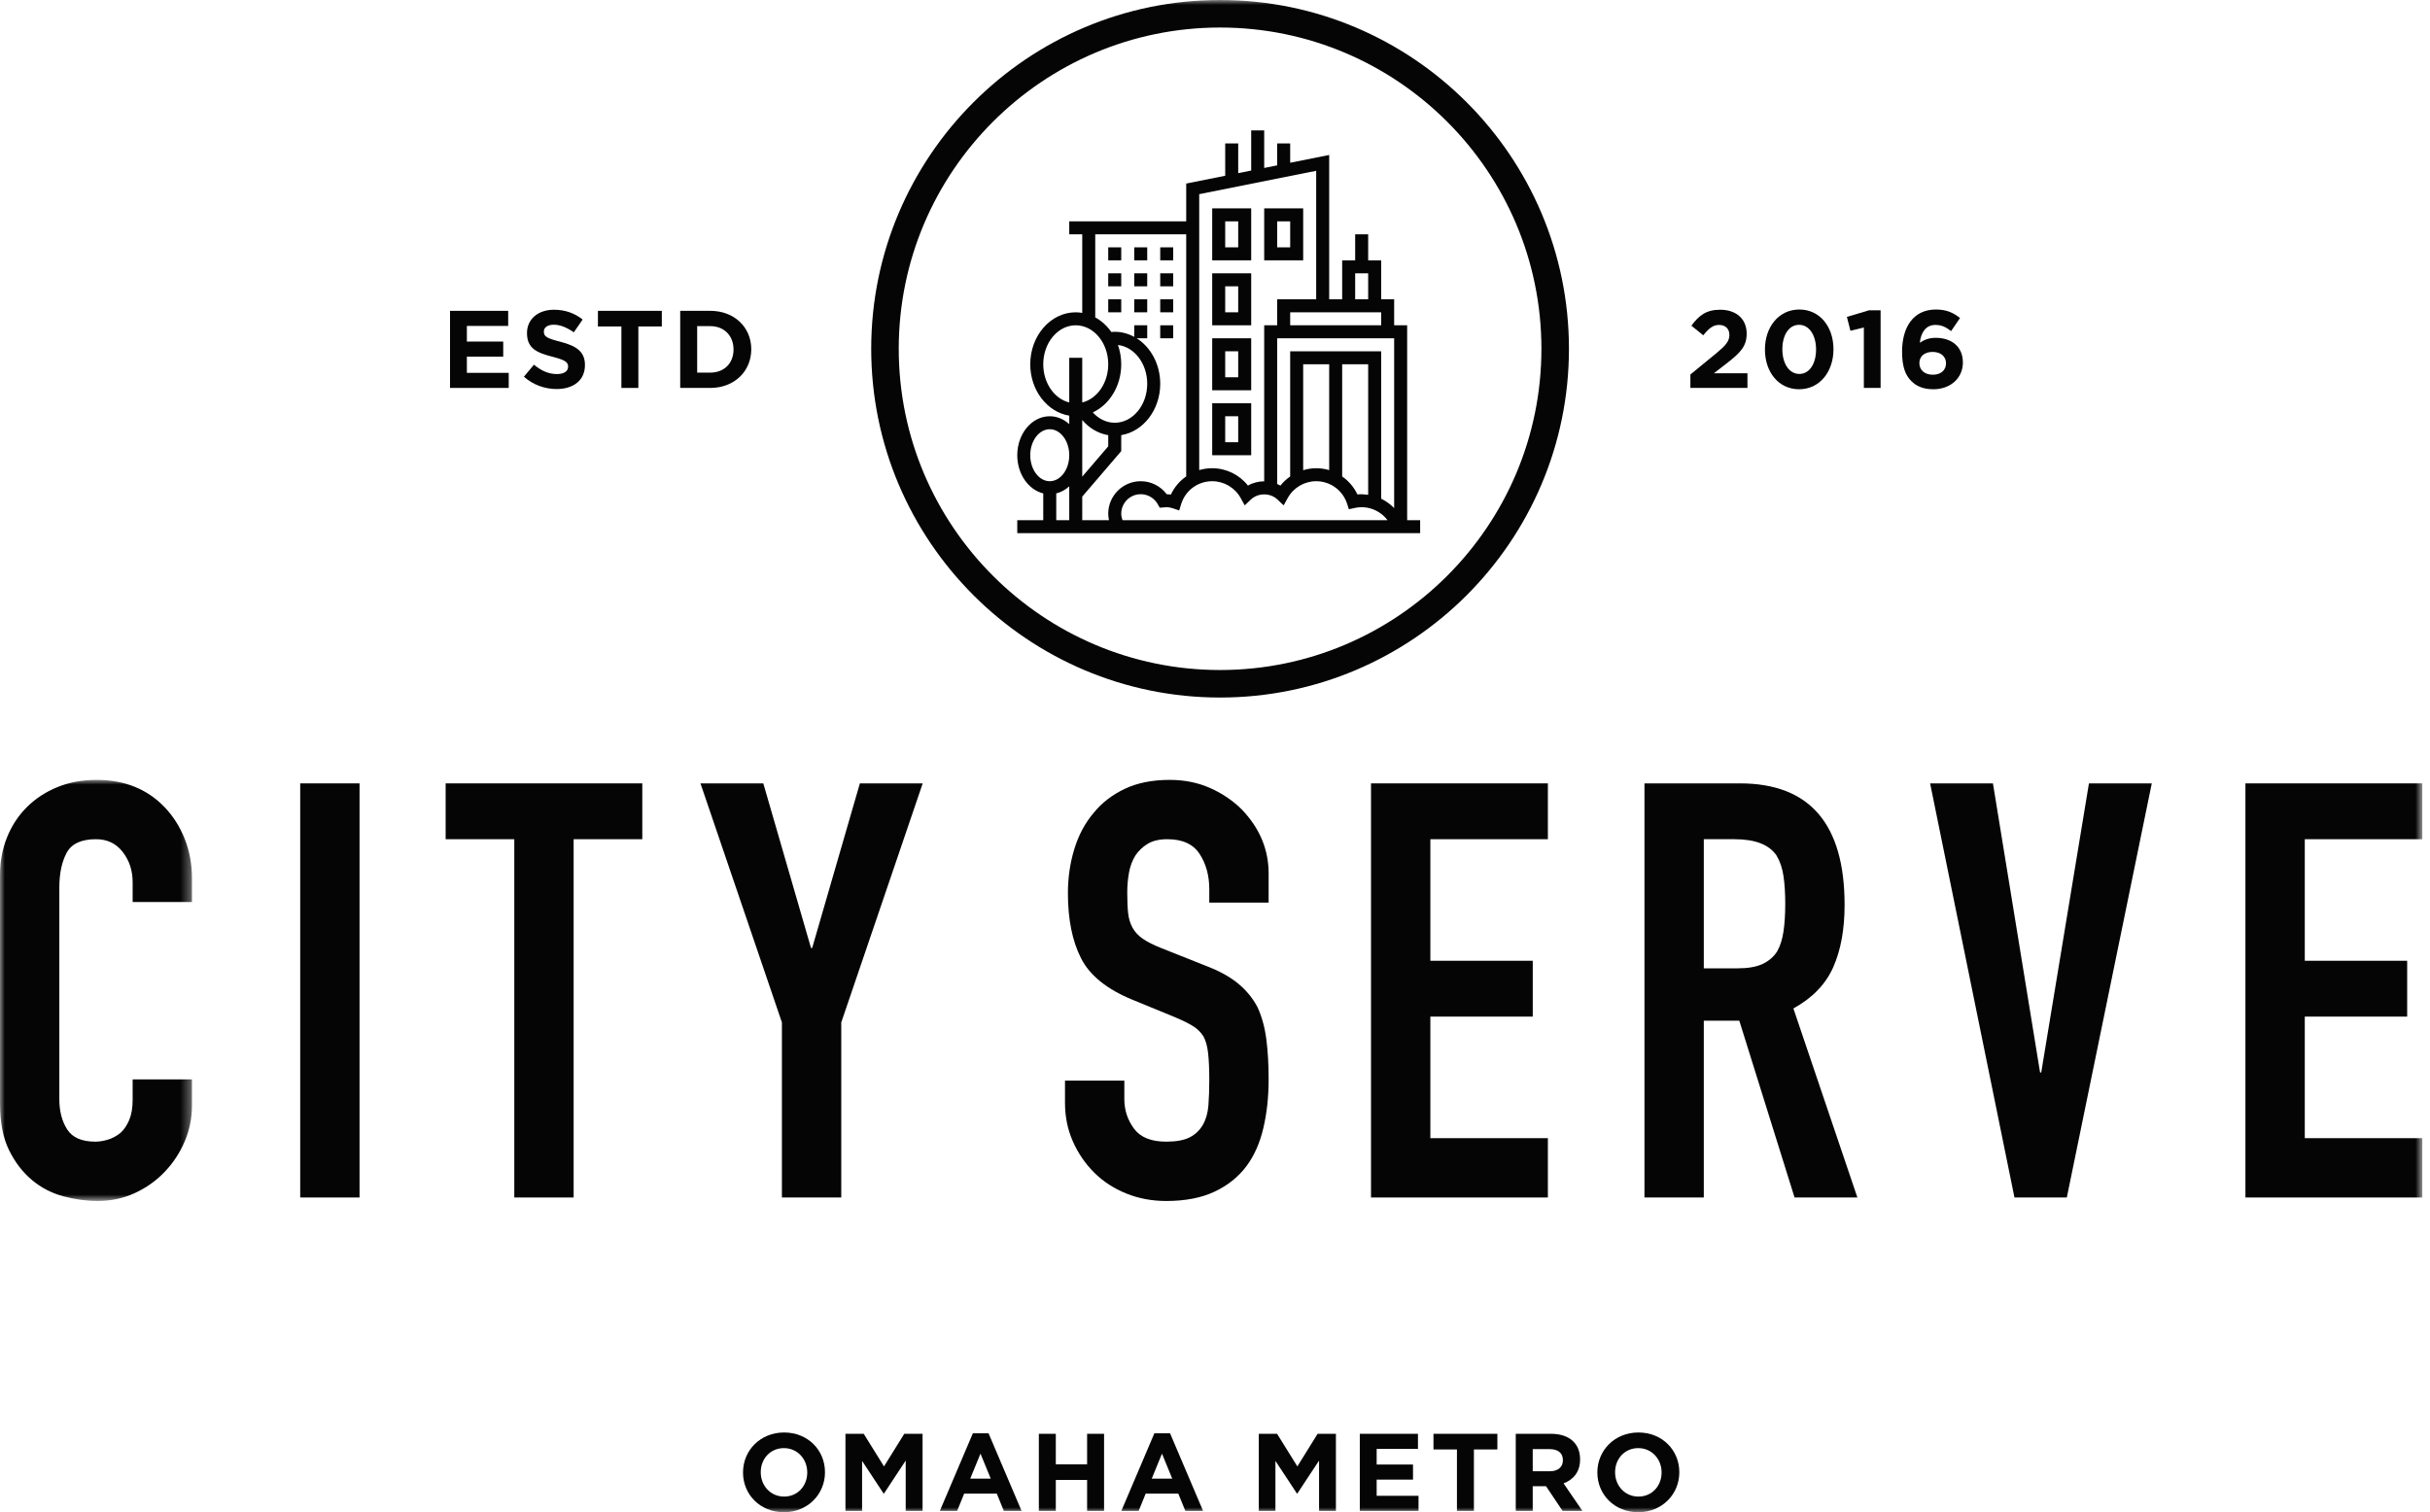 <?xml version="1.0" encoding="UTF-8"?>
<svg width="249px" height="155px" viewBox="0 0 249 155" version="1.1" xmlns="http://www.w3.org/2000/svg" xmlns:xlink="http://www.w3.org/1999/xlink">
    <title>City-Serve-Logo</title>
    <defs>
        <polygon id="path-1" points="0 0 19.673 0 19.673 43.162 0 43.162"></polygon>
        <polygon id="path-3" points="0 155 248.212 155 248.212 0 0 0"></polygon>
    </defs>
    <g id="Page-1" stroke="none" stroke-width="1" fill="none" fill-rule="evenodd">
        <g id="KOK-My-4" transform="translate(-596, -808)">
            <g id="City-Serve-Logo" transform="translate(596, 808)">
                <g id="Group-3" transform="translate(0, 79.937)">
                    <mask id="mask-2" fill="white">
                        <use xlink:href="#path-1"></use>
                    </mask>
                    <g id="Clip-2"></g>
                    <path d="M19.673,30.702 L19.673,33.325 C19.673,34.637 19.425,35.88 18.928,37.051 C18.43,38.224 17.745,39.267 16.871,40.181 C15.997,41.096 14.973,41.82 13.801,42.357 C12.628,42.894 11.366,43.162 10.015,43.162 C8.862,43.162 7.69,43.003 6.498,42.685 C5.306,42.367 4.232,41.811 3.279,41.016 C2.325,40.221 1.54,39.198 0.924,37.945 C0.307,36.694 -0,35.094 -0,33.147 L-0,9.777 C-0,8.386 0.238,7.095 0.715,5.902 C1.192,4.71 1.868,3.677 2.742,2.802 C3.616,1.928 4.659,1.243 5.872,0.745 C7.084,0.249 8.425,0 9.896,0 C12.758,0 15.083,0.934 16.871,2.802 C17.745,3.717 18.43,4.799 18.928,6.051 C19.425,7.303 19.673,8.665 19.673,10.135 L19.673,12.519 L13.592,12.519 L13.592,10.492 C13.592,9.3 13.254,8.267 12.579,7.393 C11.903,6.519 10.989,6.081 9.836,6.081 C8.326,6.081 7.322,6.549 6.826,7.482 C6.329,8.416 6.08,9.599 6.08,11.029 L6.08,32.729 C6.08,33.962 6.349,34.994 6.886,35.829 C7.422,36.664 8.385,37.081 9.777,37.081 C10.174,37.081 10.602,37.012 11.059,36.873 C11.515,36.733 11.943,36.505 12.341,36.187 C12.698,35.869 12.996,35.432 13.235,34.875 C13.473,34.319 13.592,33.624 13.592,32.789 L13.592,30.702 L19.673,30.702 Z" id="Fill-1" fill="#040504" mask="url(#mask-2)"></path>
                </g>
                <mask id="mask-4" fill="white">
                    <use xlink:href="#path-3"></use>
                </mask>
                <g id="Clip-5"></g>
                <polygon id="Fill-4" fill="#040504" mask="url(#mask-4)" points="30.762 122.741 36.842 122.741 36.842 80.295 30.762 80.295"></polygon>
                <polygon id="Fill-6" fill="#040504" mask="url(#mask-4)" points="52.7 122.741 52.7 86.018 45.665 86.018 45.665 80.295 65.815 80.295 65.815 86.018 58.78 86.018 58.78 122.741"></polygon>
                <polygon id="Fill-7" fill="#040504" mask="url(#mask-4)" points="80.122 122.741 80.122 104.797 71.776 80.295 78.215 80.295 83.103 97.166 83.223 97.166 88.111 80.295 94.549 80.295 86.203 104.797 86.203 122.741"></polygon>
                <path d="M129.995,92.516 L123.914,92.516 L123.914,91.145 C123.914,89.754 123.586,88.551 122.93,87.538 C122.275,86.524 121.172,86.018 119.622,86.018 C118.787,86.018 118.111,86.177 117.595,86.494 C117.078,86.813 116.66,87.21 116.343,87.687 C116.025,88.204 115.806,88.79 115.687,89.446 C115.568,90.101 115.508,90.787 115.508,91.502 C115.508,92.337 115.538,93.033 115.597,93.589 C115.657,94.146 115.806,94.643 116.044,95.079 C116.283,95.517 116.631,95.894 117.088,96.212 C117.544,96.531 118.17,96.848 118.966,97.166 L123.615,99.014 C124.967,99.531 126.06,100.138 126.895,100.832 C127.729,101.528 128.385,102.333 128.862,103.247 C129.299,104.201 129.597,105.284 129.757,106.496 C129.915,107.709 129.995,109.089 129.995,110.639 C129.995,112.428 129.816,114.087 129.458,115.617 C129.1,117.148 128.524,118.449 127.729,119.522 C126.895,120.635 125.801,121.51 124.451,122.145 C123.099,122.78 121.449,123.099 119.502,123.099 C118.031,123.099 116.66,122.84 115.389,122.324 C114.117,121.807 113.024,121.093 112.11,120.178 C111.195,119.264 110.47,118.201 109.934,116.988 C109.398,115.776 109.129,114.454 109.129,113.024 L109.129,110.759 L115.21,110.759 L115.21,112.666 C115.21,113.779 115.538,114.783 116.194,115.676 C116.85,116.571 117.952,117.018 119.502,117.018 C120.536,117.018 121.34,116.869 121.917,116.571 C122.493,116.273 122.939,115.846 123.258,115.289 C123.576,114.733 123.765,114.067 123.825,113.292 C123.884,112.517 123.914,111.653 123.914,110.699 C123.914,109.587 123.874,108.672 123.795,107.956 C123.715,107.241 123.556,106.665 123.318,106.228 C123.039,105.791 122.671,105.433 122.215,105.154 C121.757,104.877 121.151,104.579 120.397,104.26 L116.044,102.472 C113.422,101.398 111.663,99.978 110.769,98.21 C109.874,96.441 109.428,94.225 109.428,91.562 C109.428,89.973 109.645,88.462 110.083,87.032 C110.52,85.601 111.176,84.369 112.051,83.335 C112.885,82.302 113.948,81.478 115.24,80.861 C116.531,80.245 118.072,79.937 119.86,79.937 C121.37,79.937 122.752,80.216 124.003,80.772 C125.255,81.329 126.338,82.064 127.252,82.977 C129.08,84.885 129.995,87.071 129.995,89.535 L129.995,92.516 Z" id="Fill-8" fill="#040504" mask="url(#mask-4)"></path>
                <polygon id="Fill-9" fill="#040504" mask="url(#mask-4)" points="140.487 122.741 140.487 80.295 158.61 80.295 158.61 86.018 146.568 86.018 146.568 98.477 157.06 98.477 157.06 104.2 146.568 104.2 146.568 116.66 158.61 116.66 158.61 122.741"></polygon>
                <path d="M174.587,86.018 L174.587,99.253 L178.044,99.253 C179.118,99.253 179.972,99.104 180.608,98.805 C181.243,98.507 181.74,98.081 182.099,97.524 C182.416,96.968 182.635,96.282 182.754,95.467 C182.873,94.653 182.933,93.708 182.933,92.635 C182.933,91.562 182.873,90.618 182.754,89.804 C182.635,88.989 182.397,88.283 182.039,87.687 C181.283,86.575 179.853,86.018 177.747,86.018 L174.587,86.018 Z M168.506,122.741 L168.506,80.295 L178.283,80.295 C185.437,80.295 189.014,84.449 189.014,92.754 C189.014,95.259 188.626,97.385 187.851,99.134 C187.076,100.883 185.714,102.293 183.768,103.366 L190.325,122.741 L183.887,122.741 L178.224,104.618 L174.587,104.618 L174.587,122.741 L168.506,122.741 Z" id="Fill-10" fill="#040504" mask="url(#mask-4)"></path>
                <polygon id="Fill-11" fill="#040504" mask="url(#mask-4)" points="220.491 80.295 211.786 122.741 206.421 122.741 197.777 80.295 204.215 80.295 209.044 109.924 209.163 109.924 214.052 80.295"></polygon>
                <polygon id="Fill-12" fill="#040504" mask="url(#mask-4)" points="230.088 122.741 230.088 80.295 248.212 80.295 248.212 86.018 236.169 86.018 236.169 98.477 246.661 98.477 246.661 104.2 236.169 104.2 236.169 116.66 248.212 116.66 248.212 122.741"></polygon>
                <path d="M125.02,2.822 C106.864,2.822 92.093,17.593 92.093,35.749 C92.093,53.904 106.864,68.676 125.02,68.676 C143.176,68.676 157.948,53.904 157.948,35.749 C157.948,17.593 143.176,2.822 125.02,2.822 M125.02,71.497 C105.309,71.497 89.272,55.461 89.272,35.749 C89.272,16.037 105.309,0 125.02,0 C144.733,0 160.769,16.037 160.769,35.749 C160.769,55.461 144.733,71.497 125.02,71.497" id="Fill-13" fill="#040504" mask="url(#mask-4)"></path>
                <path d="M108.233,50.574 C108.726,50.454 109.177,50.199 109.565,49.849 L109.565,53.318 L108.233,53.318 L108.233,50.574 Z M105.569,46.66 C105.569,45.191 106.466,43.996 107.567,43.996 C108.669,43.996 109.565,45.191 109.565,46.66 C109.565,48.129 108.669,49.323 107.567,49.323 C106.466,49.323 105.569,48.129 105.569,46.66 L105.569,46.66 Z M106.901,37.338 C106.901,35.134 108.395,33.342 110.23,33.342 C112.067,33.342 113.56,35.134 113.56,37.338 C113.56,39.267 112.414,40.88 110.896,41.252 L110.896,36.672 L109.565,36.672 L109.565,41.252 C108.047,40.88 106.901,39.267 106.901,37.338 L106.901,37.338 Z M110.896,43.051 C111.611,43.889 112.542,44.437 113.56,44.604 L113.56,45.748 L110.896,48.856 L110.896,43.051 Z M114.892,37.338 C114.892,36.638 114.77,35.972 114.555,35.36 C116.237,35.559 117.555,37.266 117.555,39.335 C117.555,41.539 116.062,43.331 114.226,43.331 C113.385,43.331 112.587,42.944 111.978,42.272 C113.684,41.481 114.892,39.568 114.892,37.338 L114.892,37.338 Z M112.228,24.02 L121.55,24.02 L121.55,48.831 C120.884,49.295 120.337,49.925 119.985,50.688 C119.844,50.669 119.702,50.658 119.554,50.657 C118.93,49.825 117.943,49.323 116.889,49.323 C115.053,49.323 113.56,50.817 113.56,52.653 C113.56,52.878 113.59,53.1 113.634,53.318 L110.896,53.318 L110.896,50.901 L114.892,46.24 L114.892,44.601 C117.146,44.23 118.887,42.014 118.887,39.335 C118.887,37.331 117.912,35.583 116.477,34.674 L117.555,34.674 L117.555,33.342 L116.223,33.342 L116.223,34.53 C115.617,34.199 114.941,34.008 114.226,34.008 C114.111,34.008 113.994,34.015 113.875,34.027 C113.436,33.395 112.872,32.883 112.228,32.532 L112.228,24.02 Z M134.868,17.508 L134.868,30.679 L130.873,30.679 L130.873,33.342 L129.541,33.342 L129.541,49.333 C128.96,49.333 128.38,49.48 127.877,49.772 C127.002,48.66 125.655,47.992 124.214,47.992 C123.753,47.992 123.306,48.058 122.882,48.183 L122.882,19.904 L134.868,17.508 Z M138.863,30.679 L140.195,30.679 L140.195,28.015 L138.863,28.015 L138.863,30.679 Z M132.204,33.342 L141.526,33.342 L141.526,32.01 L132.204,32.01 L132.204,33.342 Z M137.531,37.338 L140.195,37.338 L140.195,50.718 C139.833,50.665 139.465,50.64 139.089,50.676 C138.737,49.922 138.192,49.297 137.531,48.836 L137.531,37.338 Z M134.868,47.992 C134.41,47.992 133.963,48.066 133.536,48.194 L133.536,37.338 L136.2,37.338 L136.2,48.185 C135.776,48.059 135.328,47.992 134.868,47.992 L134.868,47.992 Z M142.858,34.674 L142.858,52.078 C142.472,51.683 142.024,51.357 141.526,51.118 L141.526,36.006 L132.204,36.006 L132.204,48.837 C131.831,49.098 131.49,49.409 131.204,49.772 C131.097,49.71 130.986,49.657 130.873,49.609 L130.873,34.674 L142.858,34.674 Z M114.892,52.653 C114.892,51.551 115.788,50.655 116.889,50.655 C117.609,50.655 118.276,51.045 118.63,51.671 L118.837,52.038 L119.553,51.987 C119.749,51.987 119.955,52.025 120.184,52.102 L120.831,52.319 L121.033,51.667 C121.466,50.265 122.745,49.323 124.214,49.323 C125.424,49.323 126.542,49.983 127.13,51.046 L127.546,51.799 L128.17,51.207 C128.921,50.496 130.16,50.496 130.91,51.207 L131.535,51.799 L131.951,51.046 C132.54,49.983 133.657,49.323 134.868,49.323 C136.314,49.323 137.585,50.248 138.033,51.623 L138.22,52.198 L138.81,52.067 C140.13,51.775 141.42,52.317 142.178,53.318 L115.021,53.318 C114.945,53.104 114.892,52.882 114.892,52.653 L114.892,52.653 Z M144.19,53.318 L144.19,33.342 L142.858,33.342 L142.858,30.679 L141.526,30.679 L141.526,26.684 L140.195,26.684 L140.195,24.02 L138.863,24.02 L138.863,26.684 L137.531,26.684 L137.531,30.679 L136.2,30.679 L136.2,15.883 L132.204,16.682 L132.204,14.698 L130.873,14.698 L130.873,16.949 L129.541,17.215 L129.541,13.366 L128.209,13.366 L128.209,17.481 L126.878,17.747 L126.878,14.698 L125.546,14.698 L125.546,18.015 L121.55,18.814 L121.55,22.688 L109.565,22.688 L109.565,24.02 L110.896,24.02 L110.896,32.071 C110.678,32.035 110.457,32.01 110.23,32.01 C107.661,32.01 105.569,34.401 105.569,37.338 C105.569,40.016 107.31,42.232 109.565,42.604 L109.565,43.472 C109.007,42.968 108.317,42.665 107.567,42.665 C105.731,42.665 104.238,44.456 104.238,46.66 C104.238,48.589 105.383,50.203 106.901,50.574 L106.901,53.318 L104.238,53.318 L104.238,54.65 L145.522,54.65 L145.522,53.318 L144.19,53.318 Z" id="Fill-14" fill="#040504" mask="url(#mask-4)"></path>
                <path d="M125.545,25.352 L126.877,25.352 L126.877,22.688 L125.545,22.688 L125.545,25.352 Z M124.214,26.683 L128.209,26.683 L128.209,21.357 L124.214,21.357 L124.214,26.683 Z" id="Fill-15" fill="#040504" mask="url(#mask-4)"></path>
                <path d="M125.545,32.011 L126.877,32.011 L126.877,29.347 L125.545,29.347 L125.545,32.011 Z M124.214,33.342 L128.209,33.342 L128.209,28.015 L124.214,28.015 L124.214,33.342 Z" id="Fill-16" fill="#040504" mask="url(#mask-4)"></path>
                <path d="M125.545,38.669 L126.877,38.669 L126.877,36.006 L125.545,36.006 L125.545,38.669 Z M124.214,40.001 L128.209,40.001 L128.209,34.674 L124.214,34.674 L124.214,40.001 Z" id="Fill-17" fill="#040504" mask="url(#mask-4)"></path>
                <path d="M125.545,45.328 L126.877,45.328 L126.877,42.665 L125.545,42.665 L125.545,45.328 Z M124.214,46.66 L128.209,46.66 L128.209,41.333 L124.214,41.333 L124.214,46.66 Z" id="Fill-18" fill="#040504" mask="url(#mask-4)"></path>
                <path d="M130.873,25.352 L132.205,25.352 L132.205,22.688 L130.873,22.688 L130.873,25.352 Z M129.541,26.683 L133.536,26.683 L133.536,21.357 L129.541,21.357 L129.541,26.683 Z" id="Fill-19" fill="#040504" mask="url(#mask-4)"></path>
                <polygon id="Fill-20" fill="#040504" mask="url(#mask-4)" points="113.56 26.683 114.892 26.683 114.892 25.352 113.56 25.352"></polygon>
                <polygon id="Fill-21" fill="#040504" mask="url(#mask-4)" points="116.223 26.683 117.555 26.683 117.555 25.352 116.223 25.352"></polygon>
                <polygon id="Fill-22" fill="#040504" mask="url(#mask-4)" points="118.887 26.683 120.218 26.683 120.218 25.352 118.887 25.352"></polygon>
                <polygon id="Fill-23" fill="#040504" mask="url(#mask-4)" points="113.56 29.347 114.892 29.347 114.892 28.015 113.56 28.015"></polygon>
                <polygon id="Fill-24" fill="#040504" mask="url(#mask-4)" points="116.223 29.347 117.555 29.347 117.555 28.015 116.223 28.015"></polygon>
                <polygon id="Fill-25" fill="#040504" mask="url(#mask-4)" points="118.887 29.347 120.218 29.347 120.218 28.015 118.887 28.015"></polygon>
                <polygon id="Fill-26" fill="#040504" mask="url(#mask-4)" points="116.223 32.011 117.555 32.011 117.555 30.679 116.223 30.679"></polygon>
                <polygon id="Fill-27" fill="#040504" mask="url(#mask-4)" points="113.56 32.011 114.892 32.011 114.892 30.679 113.56 30.679"></polygon>
                <polygon id="Fill-28" fill="#040504" mask="url(#mask-4)" points="118.887 32.011 120.218 32.011 120.218 30.679 118.887 30.679"></polygon>
                <polygon id="Fill-29" fill="#040504" mask="url(#mask-4)" points="118.887 34.674 120.218 34.674 120.218 33.343 118.887 33.343"></polygon>
                <path d="M82.717,150.913 C82.717,149.559 81.724,148.43 80.324,148.43 C78.924,148.43 77.954,149.536 77.954,150.891 L77.954,150.913 C77.954,152.268 78.947,153.397 80.347,153.397 C81.746,153.397 82.717,152.291 82.717,150.936 L82.717,150.913 Z M80.324,155 C77.886,155 76.137,153.182 76.137,150.936 L76.137,150.913 C76.137,148.667 77.909,146.827 80.347,146.827 C82.785,146.827 84.535,148.644 84.535,150.891 L84.535,150.913 C84.535,153.16 82.762,155 80.324,155 L80.324,155 Z" id="Fill-30" fill="#040504" mask="url(#mask-4)"></path>
                <polygon id="Fill-31" fill="#040504" mask="url(#mask-4)" points="92.807 154.864 92.807 149.706 90.583 153.081 90.538 153.081 88.337 149.74 88.337 154.864 86.633 154.864 86.633 146.963 88.506 146.963 90.583 150.304 92.66 146.963 94.535 146.963 94.535 154.864"></polygon>
                <path d="M100.469,148.995 L99.42,151.557 L101.519,151.557 L100.469,148.995 Z M102.862,154.864 L102.14,153.092 L98.799,153.092 L98.077,154.864 L96.304,154.864 L99.691,146.907 L101.294,146.907 L104.68,154.864 L102.862,154.864 Z" id="Fill-32" fill="#040504" mask="url(#mask-4)"></path>
                <polygon id="Fill-33" fill="#040504" mask="url(#mask-4)" points="111.395 154.864 111.395 151.693 108.188 151.693 108.188 154.864 106.45 154.864 106.45 146.963 108.188 146.963 108.188 150.089 111.395 150.089 111.395 146.963 113.133 146.963 113.133 154.864"></polygon>
                <path d="M119.068,148.995 L118.019,151.557 L120.118,151.557 L119.068,148.995 Z M121.461,154.864 L120.739,153.092 L117.398,153.092 L116.676,154.864 L114.903,154.864 L118.289,146.907 L119.893,146.907 L123.278,154.864 L121.461,154.864 Z" id="Fill-34" fill="#040504" mask="url(#mask-4)"></path>
                <polygon id="Fill-35" fill="#040504" mask="url(#mask-4)" points="135.163 154.864 135.163 149.706 132.939 153.081 132.894 153.081 130.692 149.74 130.692 154.864 128.988 154.864 128.988 146.963 130.861 146.963 132.939 150.304 135.015 146.963 136.89 146.963 136.89 154.864"></polygon>
                <polygon id="Fill-36" fill="#040504" mask="url(#mask-4)" points="139.338 154.864 139.338 146.963 145.297 146.963 145.297 148.509 141.065 148.509 141.065 150.112 144.79 150.112 144.79 151.658 141.065 151.658 141.065 153.318 145.354 153.318 145.354 154.864"></polygon>
                <polygon id="Fill-37" fill="#040504" mask="url(#mask-4)" points="151.03 148.566 151.03 154.864 149.292 154.864 149.292 148.566 146.887 148.566 146.887 146.963 153.434 146.963 153.434 148.566"></polygon>
                <path d="M160.149,149.661 C160.149,148.916 159.63,148.532 158.783,148.532 L157.057,148.532 L157.057,150.801 L158.818,150.801 C159.664,150.801 160.149,150.349 160.149,149.683 L160.149,149.661 Z M160.116,154.865 L158.422,152.335 L157.057,152.335 L157.057,154.865 L155.318,154.865 L155.318,146.963 L158.93,146.963 C160.793,146.963 161.91,147.945 161.91,149.57 L161.91,149.593 C161.91,150.869 161.221,151.67 160.217,152.043 L162.147,154.865 L160.116,154.865 Z" id="Fill-38" fill="#040504" mask="url(#mask-4)"></path>
                <path d="M170.261,150.913 C170.261,149.559 169.268,148.43 167.868,148.43 C166.468,148.43 165.498,149.536 165.498,150.891 L165.498,150.913 C165.498,152.268 166.49,153.397 167.89,153.397 C169.29,153.397 170.261,152.291 170.261,150.936 L170.261,150.913 Z M167.868,155 C165.43,155 163.68,153.182 163.68,150.936 L163.68,150.913 C163.68,148.667 165.453,146.827 167.89,146.827 C170.329,146.827 172.078,148.644 172.078,150.891 L172.078,150.913 C172.078,153.16 170.306,155 167.868,155 L167.868,155 Z" id="Fill-39" fill="#040504" mask="url(#mask-4)"></path>
                <polygon id="Fill-40" fill="#040504" mask="url(#mask-4)" points="46.113 39.762 46.113 31.86 52.073 31.86 52.073 33.407 47.84 33.407 47.84 35.01 51.565 35.01 51.565 36.556 47.84 36.556 47.84 38.216 52.129 38.216 52.129 39.762"></polygon>
                <path d="M57.038,39.875 C55.842,39.875 54.633,39.457 53.685,38.611 L54.713,37.38 C55.424,37.967 56.169,38.34 57.072,38.34 C57.783,38.34 58.212,38.057 58.212,37.595 L58.212,37.572 C58.212,37.132 57.941,36.906 56.62,36.568 C55.028,36.161 54.001,35.721 54.001,34.151 L54.001,34.129 C54.001,32.696 55.153,31.748 56.768,31.748 C57.919,31.748 58.901,32.109 59.702,32.752 L58.799,34.061 C58.099,33.576 57.41,33.282 56.744,33.282 C56.079,33.282 55.729,33.587 55.729,33.971 L55.729,33.993 C55.729,34.513 56.067,34.682 57.433,35.032 C59.036,35.45 59.939,36.026 59.939,37.403 L59.939,37.425 C59.939,38.994 58.743,39.875 57.038,39.875" id="Fill-41" fill="#040504" mask="url(#mask-4)"></path>
                <polygon id="Fill-42" fill="#040504" mask="url(#mask-4)" points="65.412 33.463 65.412 39.762 63.674 39.762 63.674 33.463 61.269 33.463 61.269 31.86 67.816 31.86 67.816 33.463"></polygon>
                <path d="M75.163,35.811 C75.163,34.412 74.204,33.429 72.782,33.429 L71.438,33.429 L71.438,38.193 L72.782,38.193 C74.204,38.193 75.163,37.234 75.163,35.834 L75.163,35.811 Z M72.782,39.762 L69.7,39.762 L69.7,31.86 L72.782,31.86 C75.265,31.86 76.981,33.565 76.981,35.788 L76.981,35.811 C76.981,38.035 75.265,39.762 72.782,39.762 L72.782,39.762 Z" id="Fill-43" fill="#040504" mask="url(#mask-4)"></path>
                <path d="M174.533,34.366 L173.314,33.384 C174.093,32.323 174.849,31.747 176.261,31.747 C177.943,31.747 178.981,32.718 178.981,34.197 C178.981,35.518 178.303,36.184 176.903,37.268 L175.617,38.261 L179.06,38.261 L179.06,39.762 L173.212,39.762 L173.212,38.385 L175.843,36.229 C176.825,35.416 177.209,34.987 177.209,34.332 C177.209,33.666 176.768,33.305 176.147,33.305 C175.538,33.305 175.12,33.644 174.533,34.366" id="Fill-44" fill="#040504" mask="url(#mask-4)"></path>
                <path d="M184.352,33.294 C183.303,33.294 182.637,34.343 182.637,35.8 C182.637,37.256 183.325,38.328 184.375,38.328 C185.424,38.328 186.091,37.267 186.091,35.822 C186.091,34.378 185.402,33.294 184.352,33.294 M184.352,39.898 C182.241,39.898 180.852,38.126 180.852,35.822 C180.852,33.519 182.264,31.725 184.375,31.725 C186.485,31.725 187.874,33.497 187.874,35.8 C187.874,38.103 186.463,39.898 184.352,39.898" id="Fill-45" fill="#040504" mask="url(#mask-4)"></path>
                <polygon id="Fill-46" fill="#040504" mask="url(#mask-4)" points="191.519 31.804 192.704 31.804 192.704 39.762 190.988 39.762 190.988 33.565 189.611 33.904 189.25 32.481"></polygon>
                <path d="M198.03,36.071 C197.172,36.071 196.676,36.545 196.676,37.222 C196.676,37.911 197.195,38.408 198.053,38.408 C198.911,38.408 199.407,37.922 199.407,37.233 C199.407,36.556 198.888,36.071 198.03,36.071 L198.03,36.071 Z M199.927,33.937 C199.407,33.542 198.99,33.305 198.312,33.305 C197.33,33.305 196.834,34.095 196.721,35.134 C197.116,34.874 197.579,34.626 198.357,34.626 C199.927,34.626 201.135,35.495 201.135,37.154 C201.135,38.78 199.836,39.897 198.12,39.897 C197.093,39.897 196.394,39.604 195.84,39.05 C195.265,38.475 194.903,37.628 194.903,36.048 C194.903,33.599 196.01,31.725 198.37,31.725 C199.442,31.725 200.142,32.041 200.841,32.594 L199.927,33.937 Z" id="Fill-47" fill="#040504" mask="url(#mask-4)"></path>
            </g>
        </g>
    </g>
</svg>